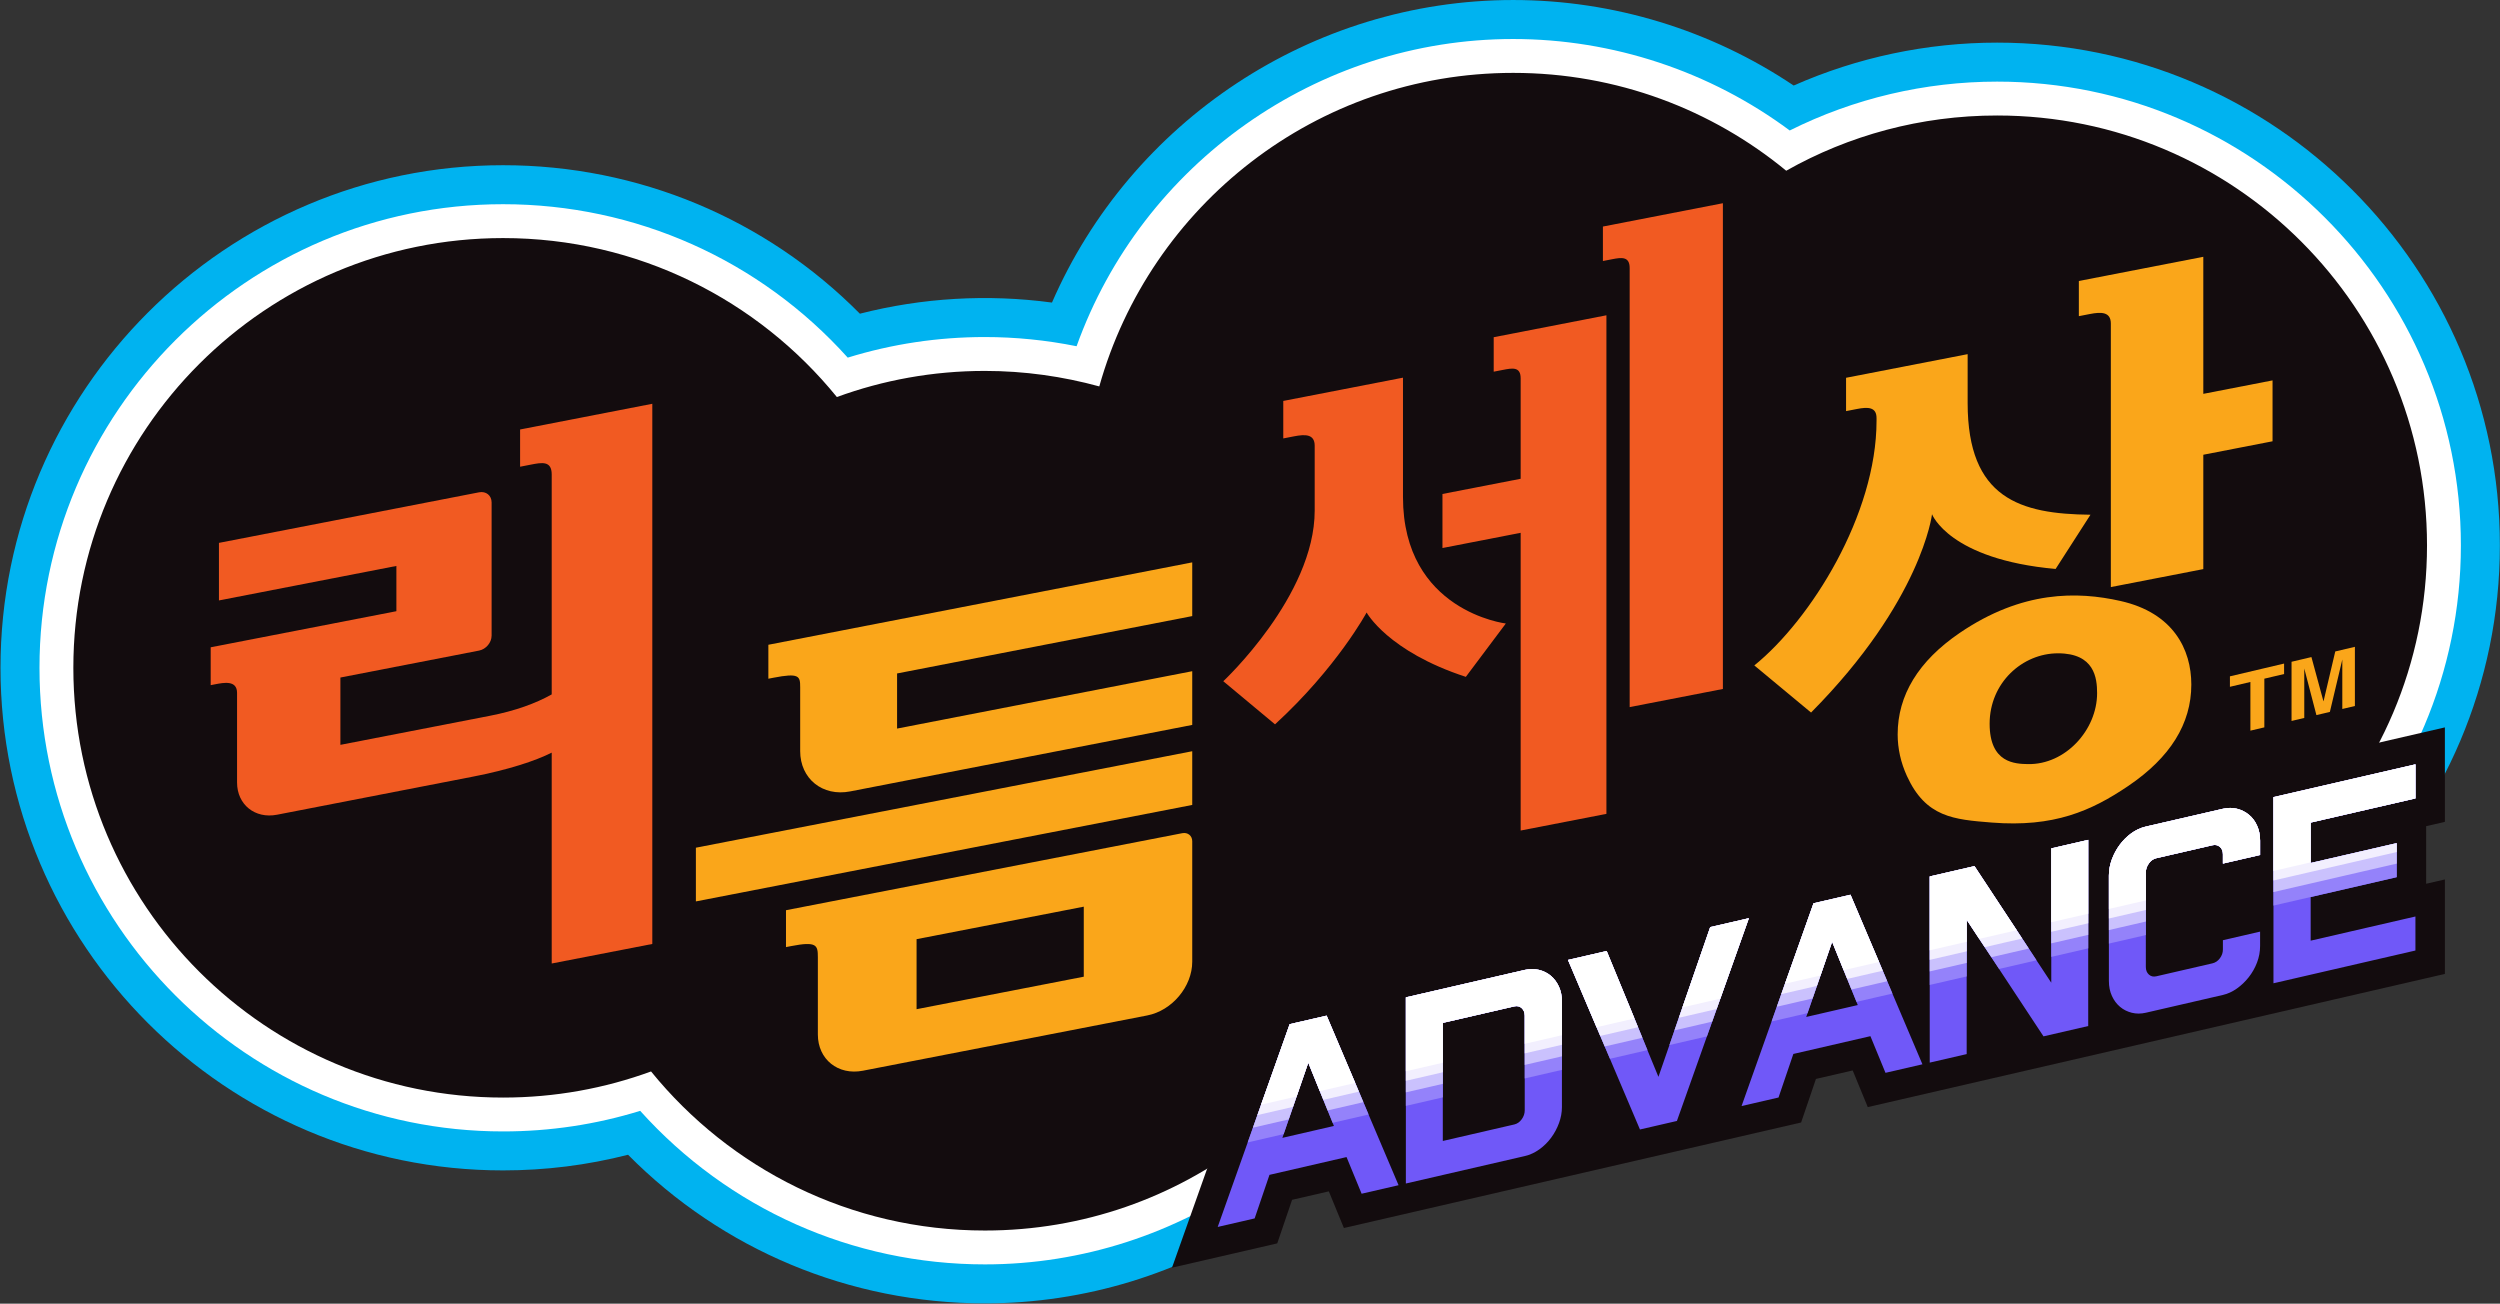 <?xml version="1.0" encoding="UTF-8" standalone="no"?>
<!-- Created with Inkscape (http://www.inkscape.org/) -->

<svg
   version="1.1"
   id="svg1"
   width="666.667"
   height="347.649"
   viewBox="0 0 666.667 347.649"
   sodipodi:docname="Rhythm World Advance (리듬 세상 ＡＤＶＡＮＣＥ) Logo (Sharp Gradient).ai"
   xmlns:inkscape="http://www.inkscape.org/namespaces/inkscape"
   xmlns:sodipodi="http://sodipodi.sourceforge.net/DTD/sodipodi-0.dtd"
   xmlns="http://www.w3.org/2000/svg"
   xmlns:svg="http://www.w3.org/2000/svg">
  <rect x="0" y="0" width="666.667" height="347.649" fill="#333333" stroke="none"/>
  <defs
     id="defs1">
    <clipPath
       clipPathUnits="userSpaceOnUse"
       id="clipPath2">
      <path
         d="M 0,260.737 H 500 V 0 H 0 Z"
         transform="translate(-399.431,-252.212)"
         id="path2" />
    </clipPath>
    <clipPath
       clipPathUnits="userSpaceOnUse"
       id="clipPath4">
      <path
         d="M 0,260.737 H 500 V 0 H 0 Z"
         transform="translate(-399.431,-244.413)"
         id="path4" />
    </clipPath>
    <clipPath
       clipPathUnits="userSpaceOnUse"
       id="clipPath6">
      <path
         d="M 0,260.737 H 500 V 0 H 0 Z"
         transform="translate(-399.431,-237.638)"
         id="path6" />
    </clipPath>
    <clipPath
       clipPathUnits="userSpaceOnUse"
       id="clipPath8">
      <path
         d="M 0,260.737 H 500 V 0 H 0 Z"
         transform="translate(-360.323,-102.679)"
         id="path8" />
    </clipPath>
    <clipPath
       clipPathUnits="userSpaceOnUse"
       id="clipPath10">
      <path
         d="M 0,260.737 H 500 V 0 H 0 Z"
         transform="translate(-488.976,-96.366)"
         id="path10" />
    </clipPath>
    <clipPath
       clipPathUnits="userSpaceOnUse"
       id="clipPath12">
      <path
         d="M 0,260.737 H 500 V 0 H 0 Z"
         transform="translate(-483.086,-70.634)"
         id="path12" />
    </clipPath>
    <clipPath
       clipPathUnits="userSpaceOnUse"
       id="clipPath14">
      <path
         d="M 454.685,101.304 V 64.079 l 28.401,6.555 v 6.807 l -20.96,-4.839 v 8.722 l 17.215,3.973 v 6.807 l -17.215,-3.973 v 8.083 l 20.96,4.838 v 6.807 z M 444.57,98.969 429.154,95.411 c -1.038,-0.239 -2.002,-0.683 -2.893,-1.332 v 0 c -0.893,-0.65 -1.672,-1.423 -2.335,-2.32 v 0 c -0.665,-0.899 -1.192,-1.88 -1.58,-2.944 v 0 c -0.39,-1.066 -0.584,-2.13 -0.584,-3.193 v 0 -21.059 c 0,-1.135 0.202,-2.142 0.608,-3.023 v 0 c 0.404,-0.883 0.949,-1.607 1.629,-2.177 v 0 c 0.68,-0.57 1.467,-0.965 2.358,-1.184 v 0 c 0.892,-0.22 1.824,-0.217 2.797,0.008 v 0 l 15.416,3.558 c 0.973,0.224 1.905,0.651 2.797,1.282 v 0 c 0.891,0.632 1.684,1.391 2.382,2.279 v 0 c 0.697,0.887 1.248,1.865 1.653,2.934 v 0 c 0.405,1.069 0.609,2.169 0.609,3.305 v 0 2.871 l -7.441,-1.717 v -1.861 c 0,-0.639 -0.203,-1.226 -0.608,-1.763 v 0 c -0.405,-0.537 -0.899,-0.872 -1.483,-1.006 v 0 l -11.234,-2.593 c -0.584,-0.135 -1.078,-0.019 -1.483,0.349 v 0 c -0.405,0.366 -0.608,0.87 -0.608,1.508 v 0 18.932 c 0,0.637 0.203,1.234 0.608,1.788 v 0 c 0.405,0.555 0.899,0.899 1.483,1.034 v 0 l 11.234,2.592 c 0.584,0.135 1.078,0.027 1.483,-0.322 v 0 c 0.405,-0.35 0.608,-0.843 0.608,-1.481 v 0 -1.861 l 7.441,1.717 v 2.872 c 0,1.098 -0.204,2.098 -0.609,2.997 v 0 c -0.405,0.898 -0.956,1.631 -1.653,2.197 v 0 c -0.698,0.566 -1.491,0.959 -2.382,1.179 v 0 c -0.441,0.108 -0.891,0.162 -1.351,0.162 v 0 c -0.472,0 -0.953,-0.057 -1.446,-0.17 M 410.236,91.045 V 64.191 l -15.367,23.308 -8.948,-2.066 V 48.209 l 7.392,1.705 v 26.855 l 15.368,-23.308 8.947,2.065 v 37.225 z m -47.56,-10.977 -14.396,-40.546 7.393,1.705 2.965,8.716 15.416,3.557 3.016,-7.334 7.392,1.706 -14.395,33.902 z m 3.695,-7.761 0.049,0.011 5.106,-12.595 -10.309,-2.379 z m -24.364,2.992 -10.359,-29.938 -10.358,25.157 -7.733,-1.786 14.396,-33.902 7.391,1.706 14.395,40.547 z m -37.106,-8.565 -23.78,-5.488 V 24.022 l 23.78,5.488 c 1.038,0.239 2.01,0.684 2.918,1.338 v 0 c 0.908,0.652 1.695,1.429 2.359,2.326 v 0 c 0.664,0.897 1.191,1.878 1.581,2.944 v 0 c 0.389,1.065 0.582,2.129 0.582,3.192 v 0 21.059 c 0,1.134 -0.201,2.141 -0.606,3.023 v 0 c -0.407,0.881 -0.949,1.607 -1.629,2.178 v 0 c -0.682,0.568 -1.476,0.962 -2.383,1.178 v 0 c -0.445,0.105 -0.898,0.158 -1.358,0.158 v 0 c -0.48,0 -0.967,-0.057 -1.464,-0.172 m -16.388,-10.588 14.297,3.299 c 0.585,0.135 1.078,0.018 1.484,-0.348 v 0 c 0.405,-0.368 0.607,-0.871 0.607,-1.509 v 0 -18.932 c 0,-0.637 -0.202,-1.234 -0.607,-1.788 v 0 c -0.406,-0.556 -0.899,-0.899 -1.484,-1.034 v 0 l -14.297,-3.3 z m -30.638,-0.264 -14.394,-40.548 7.392,1.706 2.966,8.715 15.416,3.557 3.016,-7.333 7.391,1.705 -14.394,33.904 z m 3.697,-7.763 0.048,0.012 5.107,-12.595 -10.31,-2.38 z"
         transform="translate(-490.199,-134.358)"
         id="path14" />
    </clipPath>
    <clipPath
       clipPathUnits="userSpaceOnUse"
       id="clipPath16">
      <path
         d="M 454.685,101.304 V 64.079 l 28.401,6.555 v 6.807 l -20.96,-4.839 v 8.722 l 17.215,3.973 v 6.807 l -17.215,-3.973 v 8.083 l 20.96,4.838 v 6.807 z M 444.57,98.969 429.154,95.411 c -1.038,-0.239 -2.002,-0.683 -2.893,-1.332 v 0 c -0.893,-0.65 -1.672,-1.423 -2.335,-2.32 v 0 c -0.665,-0.899 -1.192,-1.88 -1.58,-2.944 v 0 c -0.39,-1.066 -0.584,-2.13 -0.584,-3.193 v 0 -21.059 c 0,-1.135 0.202,-2.142 0.608,-3.023 v 0 c 0.404,-0.883 0.949,-1.607 1.629,-2.177 v 0 c 0.68,-0.57 1.467,-0.965 2.358,-1.184 v 0 c 0.892,-0.22 1.824,-0.217 2.797,0.008 v 0 l 15.416,3.558 c 0.973,0.224 1.905,0.651 2.797,1.282 v 0 c 0.891,0.632 1.684,1.391 2.382,2.279 v 0 c 0.697,0.887 1.248,1.865 1.653,2.934 v 0 c 0.405,1.069 0.609,2.169 0.609,3.305 v 0 2.871 l -7.441,-1.717 v -1.861 c 0,-0.639 -0.203,-1.226 -0.608,-1.763 v 0 c -0.405,-0.537 -0.899,-0.872 -1.483,-1.006 v 0 l -11.234,-2.593 c -0.584,-0.135 -1.078,-0.019 -1.483,0.349 v 0 c -0.405,0.366 -0.608,0.87 -0.608,1.508 v 0 18.932 c 0,0.637 0.203,1.234 0.608,1.788 v 0 c 0.405,0.555 0.899,0.899 1.483,1.034 v 0 l 11.234,2.592 c 0.584,0.135 1.078,0.027 1.483,-0.322 v 0 c 0.405,-0.35 0.608,-0.843 0.608,-1.481 v 0 -1.861 l 7.441,1.717 v 2.872 c 0,1.098 -0.204,2.098 -0.609,2.997 v 0 c -0.405,0.898 -0.956,1.631 -1.653,2.197 v 0 c -0.698,0.566 -1.491,0.959 -2.382,1.179 v 0 c -0.441,0.108 -0.891,0.162 -1.351,0.162 v 0 c -0.472,0 -0.953,-0.057 -1.446,-0.17 M 410.236,91.045 V 64.191 l -15.367,23.308 -8.948,-2.066 V 48.209 l 7.392,1.705 v 26.855 l 15.368,-23.308 8.947,2.065 v 37.225 z m -47.56,-10.977 -14.396,-40.546 7.393,1.705 2.965,8.716 15.416,3.557 3.016,-7.334 7.392,1.706 -14.395,33.902 z m 3.695,-7.761 0.049,0.011 5.106,-12.595 -10.309,-2.379 z m -24.364,2.992 -10.359,-29.938 -10.358,25.157 -7.733,-1.786 14.396,-33.902 7.391,1.706 14.395,40.547 z m -37.106,-8.565 -23.78,-5.488 V 24.022 l 23.78,5.488 c 1.038,0.239 2.01,0.684 2.918,1.338 v 0 c 0.908,0.652 1.695,1.429 2.359,2.326 v 0 c 0.664,0.897 1.191,1.878 1.581,2.944 v 0 c 0.389,1.065 0.582,2.129 0.582,3.192 v 0 21.059 c 0,1.134 -0.201,2.141 -0.606,3.023 v 0 c -0.407,0.881 -0.949,1.607 -1.629,2.178 v 0 c -0.682,0.568 -1.476,0.962 -2.383,1.178 v 0 c -0.445,0.105 -0.898,0.158 -1.358,0.158 v 0 c -0.48,0 -0.967,-0.057 -1.464,-0.172 m -16.388,-10.588 14.297,3.299 c 0.585,0.135 1.078,0.018 1.484,-0.348 v 0 c 0.405,-0.368 0.607,-0.871 0.607,-1.509 v 0 -18.932 c 0,-0.637 -0.202,-1.234 -0.607,-1.788 v 0 c -0.406,-0.556 -0.899,-0.899 -1.484,-1.034 v 0 l -14.297,-3.3 z m -30.638,-0.264 -14.394,-40.548 7.392,1.706 2.966,8.715 15.416,3.557 3.016,-7.333 7.391,1.705 -14.394,33.904 z m 3.697,-7.763 0.048,0.012 5.107,-12.595 -10.31,-2.38 z"
         transform="translate(-490.199,-134.358)"
         id="path16" />
    </clipPath>
    <clipPath
       clipPathUnits="userSpaceOnUse"
       id="clipPath18">
      <path
         d="M 454.685,101.304 V 64.079 l 28.401,6.555 v 6.807 l -20.96,-4.839 v 8.722 l 17.215,3.973 v 6.807 l -17.215,-3.973 v 8.083 l 20.96,4.838 v 6.807 z M 444.57,98.969 429.154,95.411 c -1.038,-0.239 -2.002,-0.683 -2.893,-1.332 v 0 c -0.893,-0.65 -1.672,-1.423 -2.335,-2.32 v 0 c -0.665,-0.899 -1.192,-1.88 -1.58,-2.944 v 0 c -0.39,-1.066 -0.584,-2.13 -0.584,-3.193 v 0 -21.059 c 0,-1.135 0.202,-2.142 0.608,-3.023 v 0 c 0.404,-0.883 0.949,-1.607 1.629,-2.177 v 0 c 0.68,-0.57 1.467,-0.965 2.358,-1.184 v 0 c 0.892,-0.22 1.824,-0.217 2.797,0.008 v 0 l 15.416,3.558 c 0.973,0.224 1.905,0.651 2.797,1.282 v 0 c 0.891,0.632 1.684,1.391 2.382,2.279 v 0 c 0.697,0.887 1.248,1.865 1.653,2.934 v 0 c 0.405,1.069 0.609,2.169 0.609,3.305 v 0 2.871 l -7.441,-1.717 v -1.861 c 0,-0.639 -0.203,-1.226 -0.608,-1.763 v 0 c -0.405,-0.537 -0.899,-0.872 -1.483,-1.006 v 0 l -11.234,-2.593 c -0.584,-0.135 -1.078,-0.019 -1.483,0.349 v 0 c -0.405,0.366 -0.608,0.87 -0.608,1.508 v 0 18.932 c 0,0.637 0.203,1.234 0.608,1.788 v 0 c 0.405,0.555 0.899,0.899 1.483,1.034 v 0 l 11.234,2.592 c 0.584,0.135 1.078,0.027 1.483,-0.322 v 0 c 0.405,-0.35 0.608,-0.843 0.608,-1.481 v 0 -1.861 l 7.441,1.717 v 2.872 c 0,1.098 -0.204,2.098 -0.609,2.997 v 0 c -0.405,0.898 -0.956,1.631 -1.653,2.197 v 0 c -0.698,0.566 -1.491,0.959 -2.382,1.179 v 0 c -0.441,0.108 -0.891,0.162 -1.351,0.162 v 0 c -0.472,0 -0.953,-0.057 -1.446,-0.17 M 410.236,91.045 V 64.191 l -15.367,23.308 -8.948,-2.066 V 48.209 l 7.392,1.705 v 26.855 l 15.368,-23.308 8.947,2.065 v 37.225 z m -47.56,-10.977 -14.396,-40.546 7.393,1.705 2.965,8.716 15.416,3.557 3.016,-7.334 7.392,1.706 -14.395,33.902 z m 3.695,-7.761 0.049,0.011 5.106,-12.595 -10.309,-2.379 z m -24.364,2.992 -10.359,-29.938 -10.358,25.157 -7.733,-1.786 14.396,-33.902 7.391,1.706 14.395,40.547 z m -37.106,-8.565 -23.78,-5.488 V 24.022 l 23.78,5.488 c 1.038,0.239 2.01,0.684 2.918,1.338 v 0 c 0.908,0.652 1.695,1.429 2.359,2.326 v 0 c 0.664,0.897 1.191,1.878 1.581,2.944 v 0 c 0.389,1.065 0.582,2.129 0.582,3.192 v 0 21.059 c 0,1.134 -0.201,2.141 -0.606,3.023 v 0 c -0.407,0.881 -0.949,1.607 -1.629,2.178 v 0 c -0.682,0.568 -1.476,0.962 -2.383,1.178 v 0 c -0.445,0.105 -0.898,0.158 -1.358,0.158 v 0 c -0.48,0 -0.967,-0.057 -1.464,-0.172 m -16.388,-10.588 14.297,3.299 c 0.585,0.135 1.078,0.018 1.484,-0.348 v 0 c 0.405,-0.368 0.607,-0.871 0.607,-1.509 v 0 -18.932 c 0,-0.637 -0.202,-1.234 -0.607,-1.788 v 0 c -0.406,-0.556 -0.899,-0.899 -1.484,-1.034 v 0 l -14.297,-3.3 z m -30.638,-0.264 -14.394,-40.548 7.392,1.706 2.966,8.715 15.416,3.557 3.016,-7.333 7.391,1.705 -14.394,33.904 z m 3.697,-7.763 0.048,0.012 5.107,-12.595 -10.31,-2.38 z"
         transform="translate(-490.199,-134.358)"
         id="path18" />
    </clipPath>
    <clipPath
       clipPathUnits="userSpaceOnUse"
       id="clipPath20">
      <path
         d="M 454.685,101.304 V 64.079 l 28.401,6.555 v 6.807 l -20.96,-4.839 v 8.722 l 17.215,3.973 v 6.807 l -17.215,-3.973 v 8.083 l 20.96,4.838 v 6.807 z M 444.57,98.969 429.154,95.411 c -1.038,-0.239 -2.002,-0.683 -2.893,-1.332 v 0 c -0.893,-0.65 -1.672,-1.423 -2.335,-2.32 v 0 c -0.665,-0.899 -1.192,-1.88 -1.58,-2.944 v 0 c -0.39,-1.066 -0.584,-2.13 -0.584,-3.193 v 0 -21.059 c 0,-1.135 0.202,-2.142 0.608,-3.023 v 0 c 0.404,-0.883 0.949,-1.607 1.629,-2.177 v 0 c 0.68,-0.57 1.467,-0.965 2.358,-1.184 v 0 c 0.892,-0.22 1.824,-0.217 2.797,0.008 v 0 l 15.416,3.558 c 0.973,0.224 1.905,0.651 2.797,1.282 v 0 c 0.891,0.632 1.684,1.391 2.382,2.279 v 0 c 0.697,0.887 1.248,1.865 1.653,2.934 v 0 c 0.405,1.069 0.609,2.169 0.609,3.305 v 0 2.871 l -7.441,-1.717 v -1.861 c 0,-0.639 -0.203,-1.226 -0.608,-1.763 v 0 c -0.405,-0.537 -0.899,-0.872 -1.483,-1.006 v 0 l -11.234,-2.593 c -0.584,-0.135 -1.078,-0.019 -1.483,0.349 v 0 c -0.405,0.366 -0.608,0.87 -0.608,1.508 v 0 18.932 c 0,0.637 0.203,1.234 0.608,1.788 v 0 c 0.405,0.555 0.899,0.899 1.483,1.034 v 0 l 11.234,2.592 c 0.584,0.135 1.078,0.027 1.483,-0.322 v 0 c 0.405,-0.35 0.608,-0.843 0.608,-1.481 v 0 -1.861 l 7.441,1.717 v 2.872 c 0,1.098 -0.204,2.098 -0.609,2.997 v 0 c -0.405,0.898 -0.956,1.631 -1.653,2.197 v 0 c -0.698,0.566 -1.491,0.959 -2.382,1.179 v 0 c -0.441,0.108 -0.891,0.162 -1.351,0.162 v 0 c -0.472,0 -0.953,-0.057 -1.446,-0.17 M 410.236,91.045 V 64.191 l -15.367,23.308 -8.948,-2.066 V 48.209 l 7.392,1.705 v 26.855 l 15.368,-23.308 8.947,2.065 v 37.225 z m -47.56,-10.977 -14.396,-40.546 7.393,1.705 2.965,8.716 15.416,3.557 3.016,-7.334 7.392,1.706 -14.395,33.902 z m 3.695,-7.761 0.049,0.011 5.106,-12.595 -10.309,-2.379 z m -24.364,2.992 -10.359,-29.938 -10.358,25.157 -7.733,-1.786 14.396,-33.902 7.391,1.706 14.395,40.547 z m -37.106,-8.565 -23.78,-5.488 V 24.022 l 23.78,5.488 c 1.038,0.239 2.01,0.684 2.918,1.338 v 0 c 0.908,0.652 1.695,1.429 2.359,2.326 v 0 c 0.664,0.897 1.191,1.878 1.581,2.944 v 0 c 0.389,1.065 0.582,2.129 0.582,3.192 v 0 21.059 c 0,1.134 -0.201,2.141 -0.606,3.023 v 0 c -0.407,0.881 -0.949,1.607 -1.629,2.178 v 0 c -0.682,0.568 -1.476,0.962 -2.383,1.178 v 0 c -0.445,0.105 -0.898,0.158 -1.358,0.158 v 0 c -0.48,0 -0.967,-0.057 -1.464,-0.172 m -16.388,-10.588 14.297,3.299 c 0.585,0.135 1.078,0.018 1.484,-0.348 v 0 c 0.405,-0.368 0.607,-0.871 0.607,-1.509 v 0 -18.932 c 0,-0.637 -0.202,-1.234 -0.607,-1.788 v 0 c -0.406,-0.556 -0.899,-0.899 -1.484,-1.034 v 0 l -14.297,-3.3 z m -30.638,-0.264 -14.394,-40.548 7.392,1.706 2.966,8.715 15.416,3.557 3.016,-7.333 7.391,1.705 -14.394,33.904 z m 3.697,-7.763 0.048,0.012 5.107,-12.595 -10.31,-2.38 z"
         transform="translate(-490.199,-134.358)"
         id="path20" />
    </clipPath>
    <clipPath
       clipPathUnits="userSpaceOnUse"
       id="clipPath22">
      <path
         d="M 0,260.737 H 500 V 0 H 0 Z"
         transform="translate(-386.406,-157.892)"
         id="path22" />
    </clipPath>
    <clipPath
       clipPathUnits="userSpaceOnUse"
       id="clipPath24">
      <path
         d="M 0,260.737 H 500 V 0 H 0 Z"
         transform="translate(-320.582,-215.429)"
         id="path24" />
    </clipPath>
    <clipPath
       clipPathUnits="userSpaceOnUse"
       id="clipPath26">
      <path
         d="M 0,260.737 H 500 V 0 H 0 Z"
         transform="translate(-179.416,-126.045)"
         id="path26" />
    </clipPath>
    <clipPath
       clipPathUnits="userSpaceOnUse"
       id="clipPath28">
      <path
         d="M 0,260.737 H 500 V 0 H 0 Z"
         transform="translate(-104.02,-174.841)"
         id="path28" />
    </clipPath>
    <clipPath
       clipPathUnits="userSpaceOnUse"
       id="clipPath30">
      <path
         d="M 0,260.737 H 500 V 0 H 0 Z"
         transform="translate(-468.462,-118.941)"
         id="path30" />
    </clipPath>
  </defs>
  <sodipodi:namedview
     id="namedview1"
     pagecolor="#ffffff"
     bordercolor="#000000"
     borderopacity="0.25"
     inkscape:showpageshadow="2"
     inkscape:pageopacity="0.0"
     inkscape:pagecheckerboard="0"
     inkscape:deskcolor="#d1d1d1">
    <inkscape:page
       x="0"
       y="0"
       inkscape:label="1"
       id="page1"
       width="666.667"
       height="347.649"
       margin="0"
       bleed="0" />
  </sodipodi:namedview>
  <g
     id="layer-MC0"
     inkscape:groupmode="layer"
     inkscape:label="Layer 1">
    <path
       id="path1"
       d="M 0,0 C -14.063,0 -27.961,-2.948 -40.705,-8.585 -57.21,2.503 -76.803,8.525 -96.82,8.525 c -40.297,0 -76.507,-24.31 -92.263,-60.527 -12.904,1.742 -25.998,0.953 -38.427,-2.227 -18.808,18.989 -44.311,29.706 -71.376,29.706 -55.441,0 -100.545,-45.104 -100.545,-100.545 0,-55.441 45.104,-100.545 100.545,-100.545 8.491,0 16.863,1.051 24.996,3.132 18.823,-19.006 44.334,-29.731 71.4,-29.731 40.297,0 76.507,24.311 92.261,60.527 18.449,-2.491 37.332,0.247 54.138,7.68 16.506,-11.089 36.1,-17.11 56.115,-17.11 55.441,0 100.545,45.104 100.545,100.545 C 100.569,-45.115 55.454,0 0,0"
       style="fill:#00b3f0;fill-opacity:1;fill-rule:nonzero;stroke:none"
       transform="matrix(1.333,0,0,-1.333,532.574,11.367)"
       clip-path="url(#clipPath2)" />
    <path
       id="path3"
       d="M 0,0 C -14.443,0 -28.694,-3.369 -41.494,-9.776 -57.42,2.056 -76.892,8.525 -96.82,8.525 c -39.225,0 -74.249,-24.966 -87.339,-61.46 -6.064,1.221 -12.215,1.838 -18.356,1.838 -9.363,0 -18.567,-1.384 -27.424,-4.12 -17.59,19.565 -42.457,30.694 -68.947,30.694 -51.14,0 -92.745,-41.606 -92.745,-92.746 0,-51.14 41.605,-92.745 92.745,-92.745 9.364,0 18.568,1.384 27.425,4.119 17.606,-19.581 42.482,-30.718 68.971,-30.718 39.224,0 74.249,24.965 87.338,61.459 6.064,-1.221 12.214,-1.837 18.356,-1.837 14.444,0 28.693,3.368 41.494,9.776 15.928,-11.832 35.399,-18.301 55.326,-18.301 51.14,0 92.746,41.605 92.746,92.745 C 92.77,-41.617 51.153,0 0,0"
       style="fill:#ffffff;fill-opacity:1;fill-rule:nonzero;stroke:none"
       transform="matrix(1.333,0,0,-1.333,532.574,21.766)"
       clip-path="url(#clipPath4)" />
    <path
       id="path5"
       d="M 0,0 C -15.325,0 -29.724,-4 -42.198,-11.049 -57.048,1.175 -76.071,8.525 -96.82,8.525 c -39.424,0 -72.647,-26.549 -82.797,-62.722 -7.299,2 -14.974,3.1 -22.898,3.1 -10.4,0 -20.374,-1.85 -29.599,-5.225 -15.749,19.399 -39.823,31.799 -66.772,31.799 -47.472,0 -85.97,-38.499 -85.97,-85.971 0,-47.473 38.498,-85.971 85.97,-85.971 10.4,0 20.374,1.85 29.599,5.225 15.774,-19.424 39.823,-31.823 66.797,-31.823 39.423,0 72.646,26.548 82.796,62.721 7.299,-2 14.973,-3.099 22.898,-3.099 15.324,0 29.724,3.999 42.198,11.048 14.85,-12.223 33.873,-19.574 54.622,-19.574 47.473,0 85.971,38.499 85.971,85.971 C 85.995,-38.523 47.497,0 0,0"
       style="fill:#130c0e;fill-opacity:1;fill-rule:nonzero;stroke:none"
       transform="matrix(1.333,0,0,-1.333,532.574,30.799)"
       clip-path="url(#clipPath6)" />
    <path
       id="path7"
       d="m 0,0 -105.38,-24.329 8.345,-36.145 105.379,24.329 z"
       style="fill:#130c0e;fill-opacity:1;fill-rule:nonzero;stroke:none"
       transform="matrix(1.333,0,0,-1.333,480.431,210.744)"
       clip-path="url(#clipPath8)" />
    <path
       id="path9"
       d="m 0,0 v 18.896 l -235.57,-54.368 -19.07,-53.715 21.056,4.86 2.967,8.715 7.349,1.696 3.016,-7.335 91.468,21.11 2.967,8.715 7.35,1.697 3.015,-7.334 L 0,-30.418 v 18.896 l -3.745,-0.864 v 11.522 z"
       style="fill:#130c0e;fill-opacity:1;fill-rule:nonzero;stroke:none"
       transform="matrix(1.333,0,0,-1.333,651.967,219.161)"
       clip-path="url(#clipPath10)" />
    <path
       id="path11"
       d="M 0,0 -28.4,-6.555 V 30.67 L 0,37.225 V 30.418 L -20.96,25.58 v -8.083 l 17.215,3.974 V 14.663 L -20.96,10.69 V 1.969 L 0,6.807 Z m -53.932,-12.447 c -0.972,-0.225 -1.905,-0.228 -2.797,-0.008 -0.891,0.22 -1.677,0.614 -2.358,1.184 -0.681,0.57 -1.225,1.294 -1.629,2.177 -0.406,0.881 -0.608,1.889 -0.608,3.024 v 21.058 c 0,1.064 0.194,2.127 0.584,3.193 0.388,1.064 0.915,2.046 1.58,2.944 0.664,0.897 1.442,1.67 2.335,2.32 0.89,0.649 1.855,1.093 2.893,1.332 l 15.416,3.558 c 0.973,0.225 1.905,0.227 2.796,0.008 0.892,-0.22 1.686,-0.614 2.383,-1.179 0.697,-0.566 1.248,-1.299 1.653,-2.197 0.406,-0.9 0.609,-1.899 0.609,-2.997 v -2.872 l -7.441,-1.717 v 1.861 c 0,0.638 -0.203,1.131 -0.608,1.482 -0.405,0.348 -0.899,0.457 -1.483,0.322 l -11.234,-2.593 c -0.584,-0.135 -1.078,-0.479 -1.483,-1.033 -0.405,-0.555 -0.608,-1.151 -0.608,-1.789 V -3.301 c 0,-0.637 0.203,-1.141 0.608,-1.508 0.405,-0.368 0.899,-0.484 1.483,-0.349 l 11.234,2.593 c 0.584,0.134 1.078,0.469 1.483,1.006 0.405,0.538 0.608,1.124 0.608,1.763 v 1.861 l 7.441,1.717 V 0.911 c 0,-1.136 -0.203,-2.236 -0.609,-3.305 -0.405,-1.069 -0.956,-2.046 -1.653,-2.934 -0.697,-0.888 -1.491,-1.647 -2.383,-2.278 -0.891,-0.631 -1.823,-1.059 -2.796,-1.284 z m -11.526,34.564 v -37.224 l -8.947,-2.066 -15.368,23.309 V -20.72 l -7.392,-1.705 V 14.8 l 8.948,2.065 15.367,-23.308 v 26.854 z m -51.257,-20.444 0.049,0.011 5.106,-12.595 -10.309,-2.379 z m 18.091,-24.435 -14.395,33.903 -7.391,-1.706 -14.396,-40.547 7.393,1.706 2.966,8.715 15.416,3.557 3.015,-7.334 z m -34.723,29.211 -14.394,-40.547 -7.392,-1.706 -14.395,33.903 7.732,1.785 10.359,-25.156 10.358,29.937 z m -44.838,-38.427 c 0,-0.637 -0.202,-1.234 -0.607,-1.788 -0.406,-0.555 -0.899,-0.899 -1.483,-1.034 l -14.298,-3.3 v 23.612 l 14.298,3.3 c 0.584,0.134 1.077,0.017 1.483,-0.349 0.405,-0.368 0.607,-0.87 0.607,-1.509 z m 7.441,21.713 c 0,1.134 -0.202,2.142 -0.608,3.024 -0.406,0.881 -0.948,1.606 -1.628,2.177 -0.681,0.569 -1.476,0.961 -2.383,1.178 -0.908,0.216 -1.849,0.211 -2.822,-0.013 l -23.78,-5.489 v -37.224 l 23.78,5.488 c 1.038,0.239 2.01,0.685 2.918,1.338 0.908,0.652 1.695,1.429 2.359,2.326 0.664,0.897 1.191,1.879 1.581,2.944 0.389,1.065 0.583,2.129 0.583,3.193 z m -50.771,-12.25 0.049,0.012 5.107,-12.595 -10.31,-2.38 z m 18.091,-24.434 -14.394,33.903 -7.393,-1.706 -14.394,-40.548 7.392,1.706 2.966,8.715 15.416,3.558 3.016,-7.334 z"
       style="fill:#7058f8;fill-opacity:1;fill-rule:nonzero;stroke:none"
       transform="matrix(1.333,0,0,-1.333,644.115,253.471)"
       clip-path="url(#clipPath12)" />
    <path
       id="path13"
       d="m 0,0 -260.184,-60.069 10.204,-44.198 260.184,60.069 z"
       style="fill:#9482fa;fill-opacity:1;fill-rule:nonzero;stroke:none"
       transform="matrix(1.333,0,0,-1.333,653.599,168.505)"
       clip-path="url(#clipPath14)" />
    <path
       id="path15"
       d="m 0,0 -260.184,-60.069 9.31,-41.698 260.185,60.069 z"
       style="fill:#cac1fd;fill-opacity:1;fill-rule:nonzero;stroke:none"
       transform="matrix(1.333,0,0,-1.333,653.599,168.505)"
       clip-path="url(#clipPath16)" />
    <path
       id="path17"
       d="m 0,0 -260.184,-60.069 8.481,-39.576 260.184,60.069 z"
       style="fill:#f2effe;fill-opacity:1;fill-rule:nonzero;stroke:none"
       transform="matrix(1.333,0,0,-1.333,653.599,168.505)"
       clip-path="url(#clipPath18)" />
    <path
       id="path19"
       d="m 0,0 -260.184,-60.069 8.17,-37.737 260.185,60.069 z"
       style="fill:#ffffff;fill-opacity:1;fill-rule:nonzero;stroke:none"
       transform="matrix(1.333,0,0,-1.333,653.599,168.505)"
       clip-path="url(#clipPath20)" />
    <path
       id="path21"
       d="m 0,0 c 0,0 -2.032,-17.312 -24.199,-39.673 l -11.35,9.425 C -24.19,-21.05 -11.1,-0.031 -11.1,18.699 v 0.529 c 0,2.25 -1.741,2.248 -3.909,1.826 l -2.19,-0.426 v 6.667 L 7.124,32.023 V 22.242 C 7.124,3.113 17.677,0.038 31.698,-0.1 L 24.724,-10.949 C 3.417,-9.038 0,0 0,0 M 68.121,26.774 V 14.592 l -13.85,-2.693 v -22.877 l -18.499,-3.596 v 52.713 c 0,2.374 -1.948,2.349 -4.168,1.918 l -2.231,-0.434 v 7.035 l 24.898,4.84 V 24.082 Z M 19.198,-49.987 c -2.524,0.049 -7.675,0.151 -7.675,8.069 0,8.206 6.553,14.092 13.675,14.093 7.311,10e-4 7.825,-4.953 7.825,-7.969 0,-7.393 -6.371,-14.34 -13.825,-14.193 m 18.5,32.632 c -8.586,1.934 -19.637,2.138 -32.174,-6.4 -8.243,-5.614 -12.399,-12.452 -12.399,-20.289 0,-2.823 0.619,-5.625 1.85,-8.319 3.776,-8.271 9.369,-8.714 16.973,-9.319 12.426,-0.986 19.9,2.302 27.35,7.35 8.324,5.647 12.574,12.387 12.574,20.264 0,7.032 -3.609,14.332 -14.174,16.713"
       style="fill:#faa61a;fill-opacity:1;fill-rule:nonzero;stroke:none"
       transform="matrix(1.333,0,0,-1.333,515.208,137.127)"
       clip-path="url(#clipPath22)" />
    <path
       id="path23"
       d="m 0,0 v -6.896 l 1.854,0.36 c 1.847,0.359 3.498,0.603 3.498,-1.771 v -87.828 l 18.649,3.625 V 4.666 Z m -21.847,-22.139 v -6.896 l 1.855,0.36 c 1.846,0.359 3.537,0.688 3.537,-1.686 V -50.459 L -32.097,-53.5 v -10.812 l 15.642,3.041 v -59.559 l 17.157,3.335 v 99.74 z m 2.425,-57.272 -8,-10.674 c -15.628,5.101 -19.849,12.874 -19.849,12.874 0,0 -5.917,-10.998 -18.324,-22.374 l -10.349,8.625 c 0,0 18.285,17.072 18.285,34.125 v 12.981 c 0,2.373 -1.939,2.311 -4.108,1.89 l -2.177,-0.424 v 7.5 l 23.948,4.655 v -23.879 c 0,-22.865 20.574,-25.299 20.574,-25.299"
       style="fill:#f15a22;fill-opacity:1;fill-rule:nonzero;stroke:none"
       transform="matrix(1.333,0,0,-1.333,427.443,60.411)"
       clip-path="url(#clipPath24)" />
    <path
       id="path25"
       d="M 0,0 V -11.026 L 59.047,0.451 V -10.294 L -9.384,-23.596 c -5.523,-1.073 -10,2.534 -10,8.057 v 12.801 c 0,2.215 -0.203,2.884 -5.383,1.878 l -0.982,-0.192 V 5.74 L 59.047,22.222 V 11.478 Z m 59.047,-15.558 v -10.744 l -99.295,-19.301 v 10.745 z M 37.348,-60.662 3.9,-67.164 v 14.01 l 33.448,6.502 z m 19.699,28.708 -79.271,-15.409 v -7.377 l 0.983,0.191 c 5.188,1.009 5.392,0.195 5.392,-2.234 v -15.439 c 0,-4.97 4.03,-8.216 9,-7.251 l 56.896,11.06 c 4.971,0.967 9,5.779 9,10.75 v 24.098 c 0,1.104 -0.895,1.826 -2,1.611"
       style="fill:#faa61a;fill-opacity:1;fill-rule:nonzero;stroke:none"
       transform="matrix(1.333,0,0,-1.333,239.221,179.589)"
       clip-path="url(#clipPath26)" />
    <path
       id="path27"
       d="m 0,0 v -7.45 l 2.176,0.424 C 4.341,-6.605 6.325,-6.22 6.325,-9 v -43.997 c -3.2,-1.8 -7.298,-3.293 -12.35,-4.275 l -29.923,-5.817 v 13.467 l 27.748,5.393 c 1.381,0.269 2.5,1.605 2.5,2.986 v 26.662 c 0,1.381 -1.119,2.282 -2.5,2.014 l -52.047,-10.117 v -11.514 l 35.498,6.9 v -9.054 l -37.148,-7.221 v -7.574 l 0.877,0.17 c 1.771,0.344 4.398,0.855 4.398,-1.72 v -17.924 c 0,-4.419 3.581,-7.304 8,-6.445 l 39.072,7.594 c 7.33,1.425 12.65,3.201 15.875,4.826 v -42.185 l 20.124,3.911 V 5.141 Z"
       style="fill:#f15a22;fill-opacity:1;fill-rule:nonzero;stroke:none"
       transform="matrix(1.333,0,0,-1.333,138.693,114.528)"
       clip-path="url(#clipPath28)" />
    <path
       id="path29"
       d="M 0,0 V 9.89 L -2.487,-0.586 -5.182,-1.222 -7.61,8.095 v -9.889 l -2.546,-0.601 V 9.443 l 3.978,0.939 2.399,-8.824 0.029,0.006 2.34,9.942 3.927,0.926 V 0.594 Z M -18.387,-4.335 V 5.403 L -22.483,4.437 V 6.53 l 10.836,2.555 V 6.992 l -3.95,-0.93 v -9.74 z"
       style="fill:#faa61a;fill-opacity:1;fill-rule:nonzero;stroke:none"
       transform="matrix(1.333,0,0,-1.333,624.616,189.061)"
       clip-path="url(#clipPath30)" />
  </g>
</svg>

